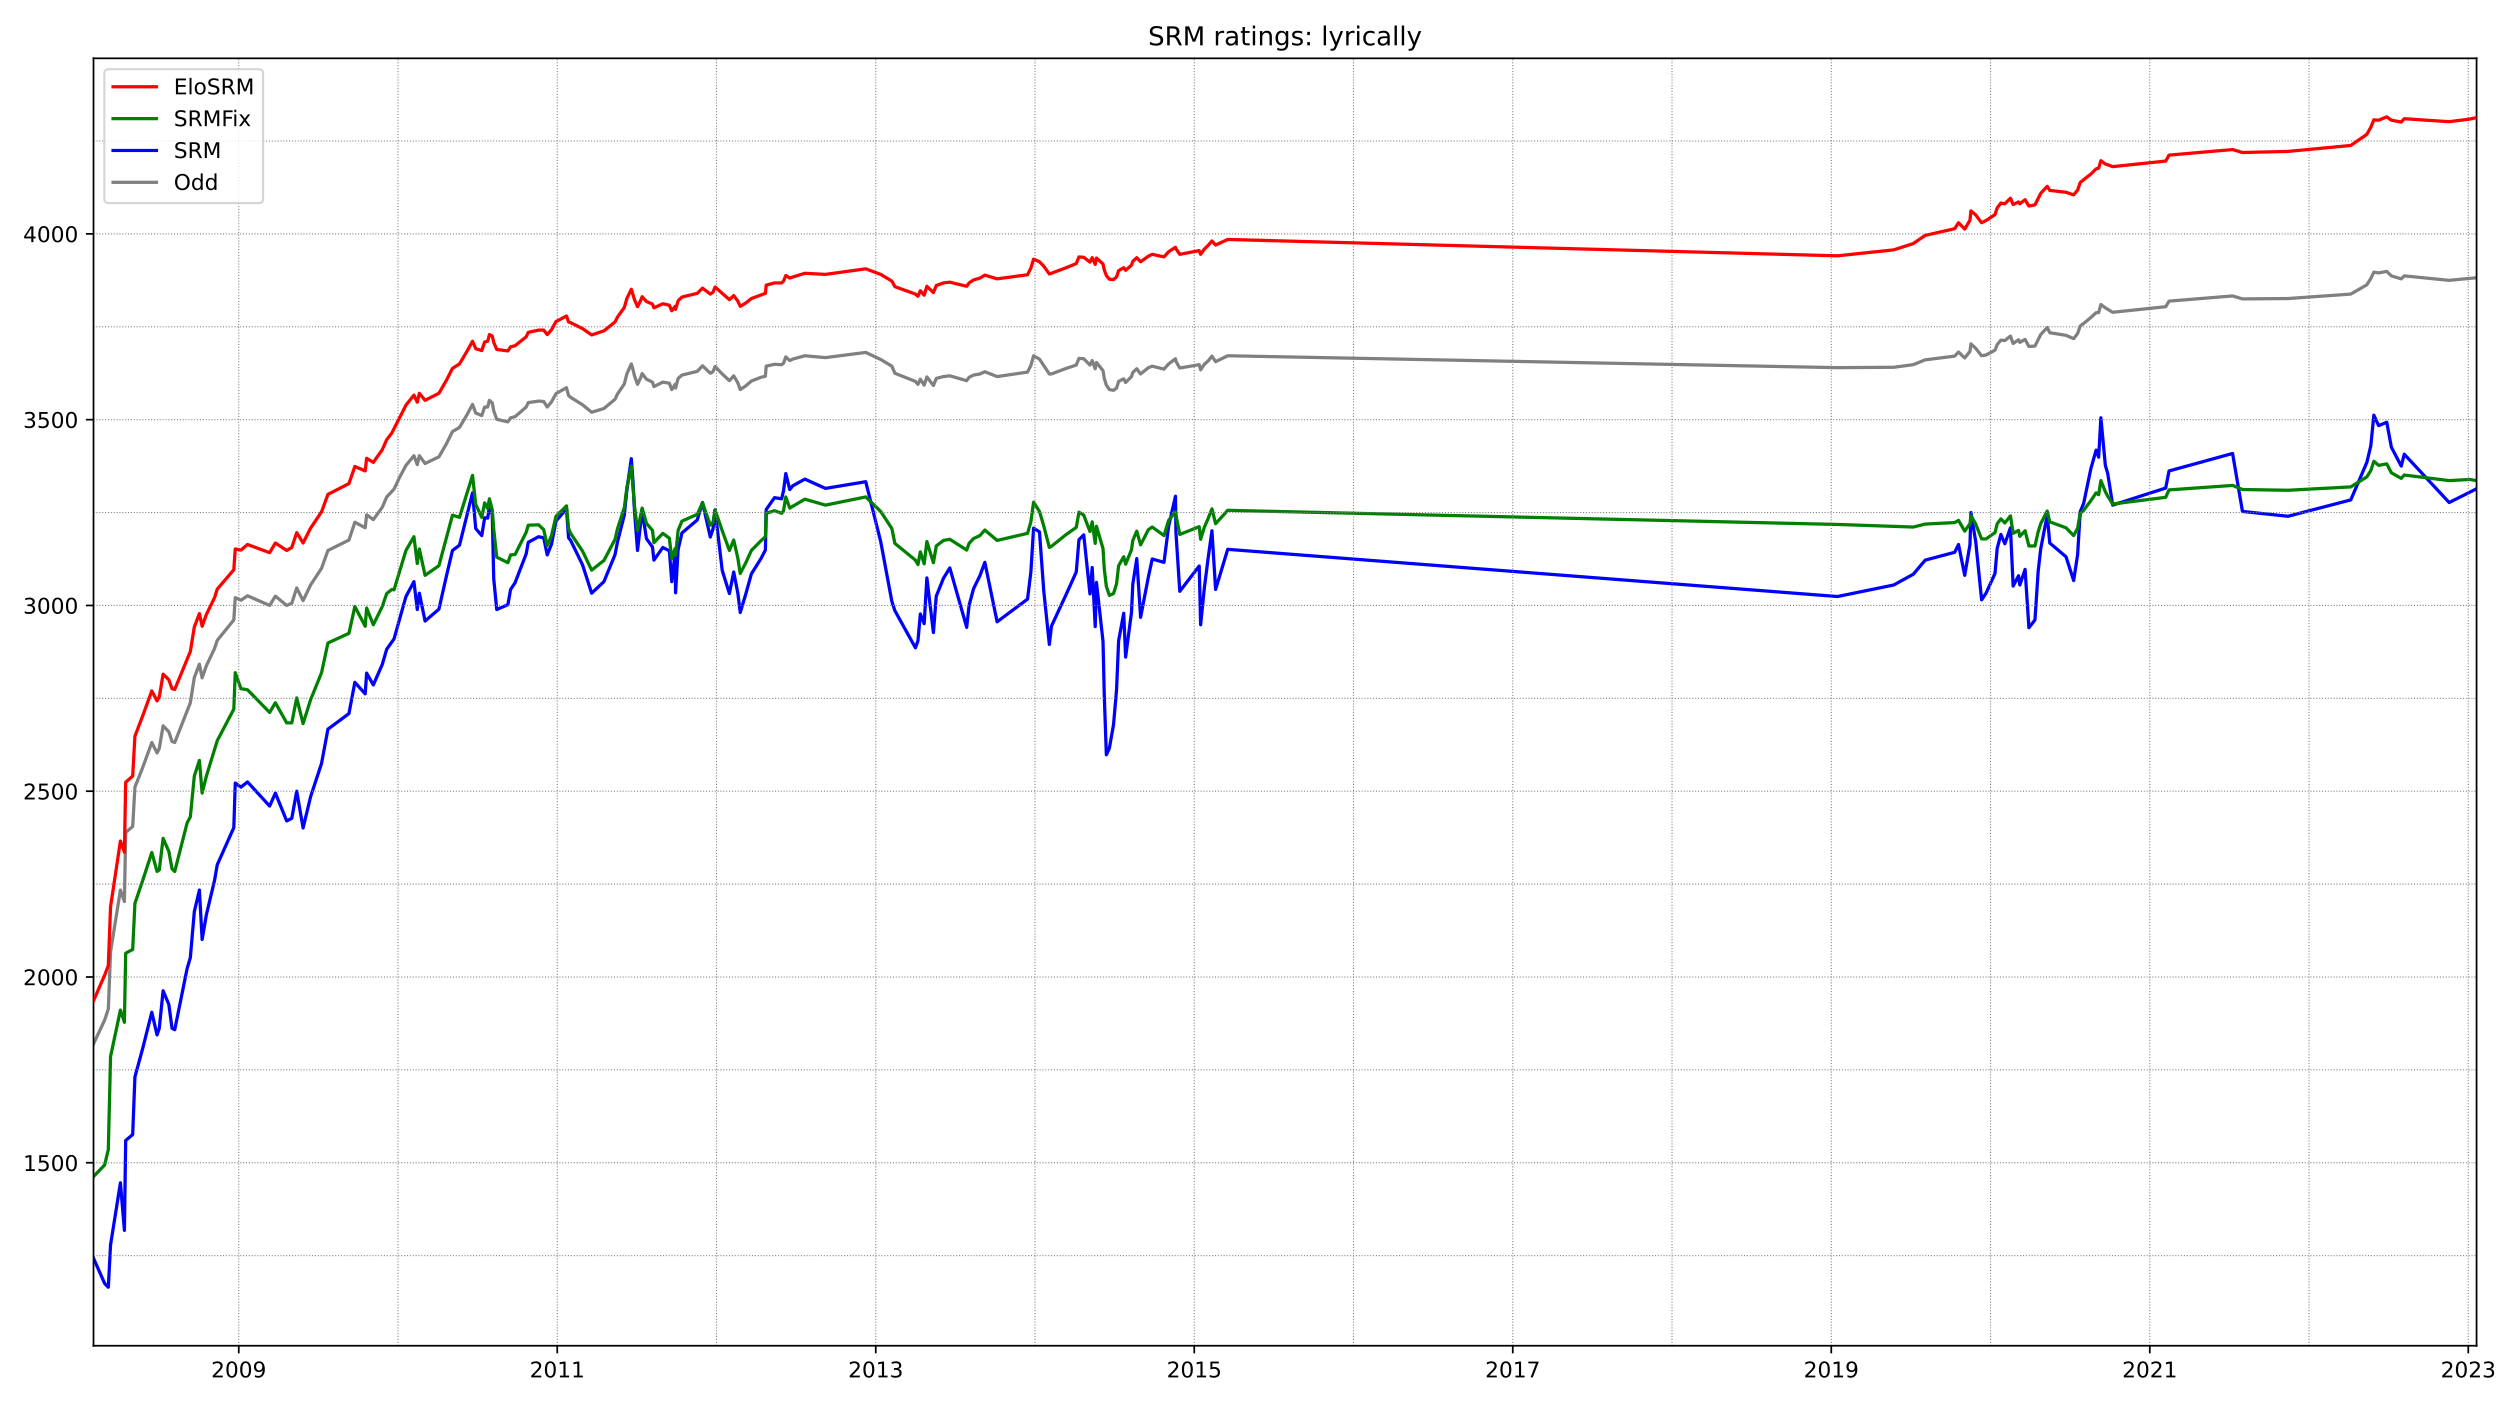 <?xml version="1.0" encoding="utf-8" standalone="no"?>
<!DOCTYPE svg PUBLIC "-//W3C//DTD SVG 1.1//EN"
  "http://www.w3.org/Graphics/SVG/1.1/DTD/svg11.dtd">
<!-- Created with matplotlib (https://matplotlib.org/) -->
<svg height="648pt" version="1.1" viewBox="0 0 1152 648" width="1152pt" xmlns="http://www.w3.org/2000/svg" xmlns:xlink="http://www.w3.org/1999/xlink">
 <defs>
  <style type="text/css">*{stroke-linecap:butt;stroke-linejoin:round;}</style>
 </defs>
 <g id="figure_1">
  <g id="patch_1">
   <path d="M 0 648 
L 1152 648 
L 1152 0 
L 0 0 
z
" style="fill:#ffffff;"/>
  </g>
  <g id="axes_1">
   <g id="patch_2">
    <path d="M 43.09 620.12 
L 1141.2 620.12 
L 1141.2 26.88 
L 43.09 26.88 
z
" style="fill:#ffffff;"/>
   </g>
   <g id="line2d_1">
    <path clip-path="url(#pd023abbcbc)" d="M 43.09 481.012 
L 48.227 470.055 
L 49.915 464.919 
L 50.942 438.553 
L 55.492 410.132 
L 57.326 415.439 
L 57.913 383.594 
L 61.142 380.855 
L 62.17 362.707 
L 65.765 353.633 
L 69.948 342.162 
L 72.37 346.956 
L 73.397 344.901 
L 75.159 334.457 
L 77.8 337.197 
L 79.268 341.648 
L 80.516 342.162 
L 87.707 323.842 
L 89.542 312.2 
L 91.89 306.037 
L 93.138 312.371 
L 95.119 306.721 
L 98.861 298.846 
L 100.109 295.079 
L 107.741 285.663 
L 108.401 275.39 
L 111.043 276.589 
L 114.052 274.534 
L 124.252 278.986 
L 126.894 274.705 
L 132.104 278.986 
L 134.452 277.958 
L 136.727 270.939 
L 139.663 276.76 
L 143.112 269.569 
L 148.175 261.865 
L 151.11 253.647 
L 160.797 248.853 
L 163.512 240.635 
L 168.282 243.203 
L 168.943 237.211 
L 172.025 239.436 
L 176.134 233.786 
L 178.189 228.993 
L 181.565 225.397 
L 184.06 220.09 
L 187.068 214.44 
L 190.738 209.988 
L 192.279 214.097 
L 193.233 209.988 
L 195.874 213.584 
L 202.259 210.502 
L 205.708 204.51 
L 208.496 198.86 
L 211.725 196.976 
L 214.881 191.669 
L 217.743 186.361 
L 219.21 190.299 
L 221.999 191.498 
L 223.32 187.56 
L 224.714 187.56 
L 225.521 184.478 
L 226.842 185.677 
L 227.503 189.272 
L 228.897 193.21 
L 234.034 194.408 
L 235.281 192.525 
L 237.336 192.011 
L 242.473 187.56 
L 243.427 185.505 
L 248.197 184.821 
L 250.545 184.992 
L 252.159 187.56 
L 254.141 185.163 
L 256.196 181.396 
L 261.039 178.657 
L 261.993 182.252 
L 262.947 183.108 
L 268.451 186.533 
L 272.633 189.957 
L 278.284 188.245 
L 283.421 183.964 
L 284.522 181.568 
L 287.677 176.945 
L 288.851 172.322 
L 290.906 167.7 
L 291.64 170.097 
L 292.374 173.178 
L 293.768 177.116 
L 295.162 174.206 
L 295.896 172.151 
L 297.877 174.719 
L 300.666 176.089 
L 301.326 178.143 
L 305.436 176.089 
L 308.445 176.602 
L 309.545 179.513 
L 311.086 177.116 
L 311.307 178.828 
L 312.481 174.377 
L 314.242 172.836 
L 321.287 171.124 
L 323.708 168.556 
L 327.304 171.98 
L 328.552 171.295 
L 329.506 168.898 
L 332.808 172.322 
L 336.11 175.404 
L 338.091 173.178 
L 339.999 176.431 
L 341.1 179.513 
L 343.669 177.801 
L 346.237 175.575 
L 350.64 173.863 
L 352.695 173.35 
L 353.062 168.727 
L 356.878 167.871 
L 360.18 168.042 
L 361.061 167.357 
L 362.088 164.447 
L 363.922 166.159 
L 365.317 165.474 
L 370.894 163.933 
L 380.36 164.789 
L 398.926 162.392 
L 405.824 165.645 
L 410.961 168.727 
L 412.356 171.98 
L 421.822 175.746 
L 422.996 177.116 
L 424.097 174.719 
L 425.858 177.459 
L 427.106 173.692 
L 430.114 177.63 
L 431.435 174.377 
L 434.737 173.521 
L 437.673 173.178 
L 445.451 175.404 
L 446.552 173.863 
L 448.607 172.836 
L 451.542 172.322 
L 453.817 171.295 
L 459.468 173.521 
L 473.484 171.466 
L 475.025 168.384 
L 476.273 163.933 
L 478.988 165.474 
L 483.537 172.322 
L 484.491 172.322 
L 491.316 169.754 
L 495.939 168.213 
L 497.187 165.131 
L 499.388 165.303 
L 502.25 168.213 
L 503.278 166.159 
L 504.672 169.925 
L 505.259 167.015 
L 508.268 170.781 
L 508.855 174.377 
L 509.809 177.459 
L 511.203 179.513 
L 513.111 179.855 
L 514.505 178.828 
L 515.459 175.746 
L 517.808 174.548 
L 518.688 176.26 
L 521.403 173.521 
L 521.99 171.637 
L 523.825 169.925 
L 525.586 172.322 
L 529.182 169.412 
L 530.943 168.727 
L 536.374 170.097 
L 538.502 167.7 
L 541.657 165.303 
L 541.877 166.501 
L 543.639 169.583 
L 552.591 168.042 
L 553.252 170.439 
L 554.94 167.871 
L 556.701 166.33 
L 558.462 164.104 
L 560.15 166.672 
L 565.727 163.933 
L 846.712 169.412 
L 872.617 169.24 
L 881.643 168.042 
L 887.146 165.816 
L 900.722 164.104 
L 902.484 162.221 
L 905.346 164.96 
L 907.767 161.878 
L 908.208 158.454 
L 910.409 160.509 
L 913.124 163.933 
L 915.179 163.591 
L 919.288 161.365 
L 920.316 158.797 
L 922.004 156.742 
L 923.838 156.913 
L 926.407 154.859 
L 927.654 158.283 
L 930.149 156.571 
L 930.736 157.769 
L 933.158 156.4 
L 934.919 159.653 
L 937.708 159.482 
L 940.349 154.174 
L 943.358 150.921 
L 944.532 153.318 
L 952.017 154.516 
L 955.54 156.057 
L 957.374 153.66 
L 958.549 150.236 
L 960.163 149.038 
L 963.465 146.298 
L 965.887 144.073 
L 967.061 144.073 
L 968.088 140.306 
L 970.143 141.847 
L 973.519 143.902 
L 997.955 141.333 
L 999.497 138.765 
L 1028.777 136.368 
L 1033.326 137.738 
L 1054.314 137.567 
L 1083.227 135.512 
L 1090.639 131.232 
L 1092.473 128.321 
L 1093.868 125.411 
L 1096.069 125.753 
L 1099.812 125.068 
L 1101.94 127.123 
L 1106.49 128.493 
L 1107.884 127.123 
L 1128.578 129.178 
L 1141.2 127.979 
L 1141.2 127.979 
" style="fill:none;stroke:#808080;stroke-linecap:square;stroke-width:1.5;"/>
   </g>
   <g id="line2d_2">
    <path clip-path="url(#pd023abbcbc)" d="M 43.09 579.8 
L 48.227 591.442 
L 49.915 593.155 
L 50.942 573.637 
L 55.492 545.045 
L 57.326 566.96 
L 57.913 525.527 
L 61.142 522.788 
L 62.17 496.25 
L 65.765 483.067 
L 69.948 466.46 
L 72.37 476.903 
L 73.397 473.822 
L 75.159 456.53 
L 77.8 462.864 
L 79.268 473.822 
L 80.516 474.507 
L 86.239 446.257 
L 87.707 441.292 
L 89.542 420.062 
L 91.89 410.132 
L 93.138 432.903 
L 95.119 421.432 
L 98.861 405.68 
L 100.109 398.49 
L 107.741 381.369 
L 108.401 360.824 
L 111.043 362.707 
L 114.052 360.31 
L 124.252 371.439 
L 126.894 365.446 
L 132.104 378.287 
L 134.452 377.088 
L 136.727 364.59 
L 139.663 381.54 
L 143.112 367.158 
L 148.175 351.75 
L 151.11 335.998 
L 160.797 328.807 
L 163.512 314.426 
L 168.282 319.733 
L 168.943 310.146 
L 172.025 315.624 
L 176.134 306.208 
L 178.189 299.188 
L 181.565 294.394 
L 187.068 274.877 
L 190.738 268.028 
L 192.279 280.869 
L 193.233 273.336 
L 195.874 286.176 
L 202.259 280.698 
L 205.708 265.46 
L 208.496 253.647 
L 211.725 251.25 
L 217.743 227.109 
L 219.21 243.545 
L 221.999 246.798 
L 223.32 238.58 
L 224.714 238.751 
L 225.521 233.444 
L 226.842 237.211 
L 227.503 266.659 
L 228.897 280.869 
L 234.034 278.643 
L 235.281 271.624 
L 237.336 268.542 
L 242.473 255.188 
L 243.427 249.88 
L 248.197 247.312 
L 250.545 247.826 
L 252.159 255.701 
L 254.141 250.736 
L 256.196 240.121 
L 261.039 234.471 
L 261.993 247.826 
L 262.947 249.024 
L 268.451 260.324 
L 272.633 273.336 
L 278.284 268.028 
L 283.421 255.53 
L 284.522 249.709 
L 287.677 237.382 
L 288.851 225.74 
L 290.906 211.358 
L 291.64 221.288 
L 292.374 235.498 
L 293.768 253.647 
L 295.896 235.156 
L 297.877 248.168 
L 300.666 252.106 
L 301.326 258.098 
L 305.436 252.277 
L 308.445 253.818 
L 309.545 268.028 
L 311.086 255.016 
L 311.307 273.164 
L 312.481 253.133 
L 314.242 245.6 
L 321.287 239.607 
L 323.708 231.561 
L 327.304 247.483 
L 328.552 243.716 
L 329.506 234.985 
L 332.808 262.892 
L 336.11 273.507 
L 338.091 263.577 
L 339.999 273.336 
L 341.1 282.239 
L 343.669 273.678 
L 346.237 264.433 
L 350.64 257.413 
L 352.695 253.475 
L 353.062 234.814 
L 356.878 229.335 
L 360.18 229.849 
L 361.061 226.082 
L 362.088 218.206 
L 363.922 225.568 
L 365.317 223.856 
L 370.894 220.774 
L 380.36 225.055 
L 398.926 221.973 
L 405.824 249.538 
L 410.961 277.102 
L 412.356 281.383 
L 421.822 298.503 
L 422.996 295.25 
L 424.097 282.923 
L 425.858 287.375 
L 427.106 266.316 
L 430.114 291.484 
L 431.435 274.705 
L 434.737 266.487 
L 437.673 261.693 
L 445.451 289.087 
L 446.552 278.986 
L 448.607 271.281 
L 451.542 265.289 
L 453.817 259.125 
L 459.468 286.519 
L 473.484 276.075 
L 475.025 263.577 
L 476.273 243.374 
L 478.988 245.086 
L 480.969 272.308 
L 483.537 296.963 
L 484.491 288.573 
L 491.316 273.849 
L 495.939 263.577 
L 497.187 248.682 
L 499.388 246.456 
L 502.25 273.678 
L 503.278 261.522 
L 504.672 288.745 
L 505.259 268.371 
L 508.268 295.593 
L 508.855 320.589 
L 509.809 347.812 
L 511.203 344.73 
L 513.111 333.944 
L 514.505 317.85 
L 515.459 295.25 
L 517.808 282.581 
L 518.688 302.784 
L 521.403 282.067 
L 521.99 269.227 
L 523.825 257.413 
L 525.586 284.464 
L 529.182 265.802 
L 530.943 257.584 
L 536.374 259.125 
L 538.502 242.518 
L 541.657 228.65 
L 541.877 245.429 
L 543.639 272.48 
L 552.591 260.837 
L 553.252 287.888 
L 554.94 271.11 
L 556.701 257.242 
L 558.462 244.573 
L 560.15 271.624 
L 565.727 253.133 
L 846.712 274.877 
L 872.617 269.569 
L 881.643 264.604 
L 887.146 258.098 
L 900.722 254.503 
L 902.484 250.907 
L 905.346 265.118 
L 907.767 250.907 
L 908.208 236.183 
L 910.409 249.538 
L 913.124 276.417 
L 915.179 273.336 
L 919.288 264.262 
L 920.316 252.619 
L 922.004 246.285 
L 923.838 250.565 
L 926.407 243.203 
L 927.654 270.083 
L 930.149 265.289 
L 930.736 269.569 
L 933.158 262.378 
L 934.919 289.258 
L 937.708 285.663 
L 939.175 263.406 
L 940.349 252.962 
L 943.358 237.382 
L 944.532 250.222 
L 952.017 256.557 
L 955.54 267.515 
L 957.374 255.53 
L 958.549 235.841 
L 960.163 231.903 
L 963.465 215.981 
L 965.887 207.42 
L 967.061 210.673 
L 968.088 192.525 
L 970.143 214.44 
L 971.244 218.206 
L 973.519 232.759 
L 997.955 224.883 
L 999.497 217.008 
L 1028.777 208.961 
L 1033.326 235.67 
L 1054.314 237.895 
L 1083.227 230.362 
L 1090.639 213.07 
L 1092.473 205.366 
L 1093.868 191.326 
L 1096.069 196.12 
L 1099.812 194.579 
L 1101.94 206.05 
L 1106.49 214.782 
L 1107.884 209.303 
L 1128.578 231.561 
L 1141.2 225.226 
L 1141.2 225.226 
" style="fill:none;stroke:#0000ff;stroke-linecap:square;stroke-width:1.5;"/>
   </g>
   <g id="matplotlib.axis_1">
    <g id="xtick_1">
     <g id="line2d_3">
      <defs>
       <path d="M 0 0 
L 0 3.5 
" id="mc49f645fe2" style="stroke:#000000;stroke-width:0.8;"/>
      </defs>
      <g>
       <use style="stroke:#000000;stroke-width:0.8;" x="110.016" xlink:href="#mc49f645fe2" y="620.12"/>
      </g>
     </g>
     <g id="text_1">
      <!-- 2009 -->
      <g transform="translate(97.291 634.718)scale(0.1 -0.1)">
       <defs>
        <path d="M 19.188 8.297 
L 53.609 8.297 
L 53.609 0 
L 7.328 0 
L 7.328 8.297 
Q 12.938 14.109 22.625 23.891 
Q 32.328 33.688 34.812 36.531 
Q 39.547 41.844 41.422 45.531 
Q 43.312 49.219 43.312 52.781 
Q 43.312 58.594 39.234 62.25 
Q 35.156 65.922 28.609 65.922 
Q 23.969 65.922 18.812 64.312 
Q 13.672 62.703 7.812 59.422 
L 7.812 69.391 
Q 13.766 71.781 18.938 73 
Q 24.125 74.219 28.422 74.219 
Q 39.75 74.219 46.484 68.547 
Q 53.219 62.891 53.219 53.422 
Q 53.219 48.922 51.531 44.891 
Q 49.859 40.875 45.406 35.406 
Q 44.188 33.984 37.641 27.219 
Q 31.109 20.453 19.188 8.297 
z
" id="DejaVuSans-50"/>
        <path d="M 31.781 66.406 
Q 24.172 66.406 20.328 58.906 
Q 16.5 51.422 16.5 36.375 
Q 16.5 21.391 20.328 13.891 
Q 24.172 6.391 31.781 6.391 
Q 39.453 6.391 43.281 13.891 
Q 47.125 21.391 47.125 36.375 
Q 47.125 51.422 43.281 58.906 
Q 39.453 66.406 31.781 66.406 
z
M 31.781 74.219 
Q 44.047 74.219 50.516 64.516 
Q 56.984 54.828 56.984 36.375 
Q 56.984 17.969 50.516 8.266 
Q 44.047 -1.422 31.781 -1.422 
Q 19.531 -1.422 13.062 8.266 
Q 6.594 17.969 6.594 36.375 
Q 6.594 54.828 13.062 64.516 
Q 19.531 74.219 31.781 74.219 
z
" id="DejaVuSans-48"/>
        <path d="M 10.984 1.516 
L 10.984 10.5 
Q 14.703 8.734 18.5 7.812 
Q 22.312 6.891 25.984 6.891 
Q 35.75 6.891 40.891 13.453 
Q 46.047 20.016 46.781 33.406 
Q 43.953 29.203 39.594 26.953 
Q 35.25 24.703 29.984 24.703 
Q 19.047 24.703 12.672 31.312 
Q 6.297 37.938 6.297 49.422 
Q 6.297 60.641 12.938 67.422 
Q 19.578 74.219 30.609 74.219 
Q 43.266 74.219 49.922 64.516 
Q 56.594 54.828 56.594 36.375 
Q 56.594 19.141 48.406 8.859 
Q 40.234 -1.422 26.422 -1.422 
Q 22.703 -1.422 18.891 -0.688 
Q 15.094 0.047 10.984 1.516 
z
M 30.609 32.422 
Q 37.25 32.422 41.125 36.953 
Q 45.016 41.5 45.016 49.422 
Q 45.016 57.281 41.125 61.844 
Q 37.25 66.406 30.609 66.406 
Q 23.969 66.406 20.094 61.844 
Q 16.219 57.281 16.219 49.422 
Q 16.219 41.5 20.094 36.953 
Q 23.969 32.422 30.609 32.422 
z
" id="DejaVuSans-57"/>
       </defs>
       <use xlink:href="#DejaVuSans-50"/>
       <use x="63.623" xlink:href="#DejaVuSans-48"/>
       <use x="127.246" xlink:href="#DejaVuSans-48"/>
       <use x="190.869" xlink:href="#DejaVuSans-57"/>
      </g>
     </g>
    </g>
    <g id="xtick_2">
     <g id="line2d_4">
      <g>
       <use style="stroke:#000000;stroke-width:0.8;" x="256.783" xlink:href="#mc49f645fe2" y="620.12"/>
      </g>
     </g>
     <g id="text_2">
      <!-- 2011 -->
      <g transform="translate(244.058 634.718)scale(0.1 -0.1)">
       <defs>
        <path d="M 12.406 8.297 
L 28.516 8.297 
L 28.516 63.922 
L 10.984 60.406 
L 10.984 69.391 
L 28.422 72.906 
L 38.281 72.906 
L 38.281 8.297 
L 54.391 8.297 
L 54.391 0 
L 12.406 0 
z
" id="DejaVuSans-49"/>
       </defs>
       <use xlink:href="#DejaVuSans-50"/>
       <use x="63.623" xlink:href="#DejaVuSans-48"/>
       <use x="127.246" xlink:href="#DejaVuSans-49"/>
       <use x="190.869" xlink:href="#DejaVuSans-49"/>
      </g>
     </g>
    </g>
    <g id="xtick_3">
     <g id="line2d_5">
      <g>
       <use style="stroke:#000000;stroke-width:0.8;" x="403.55" xlink:href="#mc49f645fe2" y="620.12"/>
      </g>
     </g>
     <g id="text_3">
      <!-- 2013 -->
      <g transform="translate(390.825 634.718)scale(0.1 -0.1)">
       <defs>
        <path d="M 40.578 39.312 
Q 47.656 37.797 51.625 33 
Q 55.609 28.219 55.609 21.188 
Q 55.609 10.406 48.188 4.484 
Q 40.766 -1.422 27.094 -1.422 
Q 22.516 -1.422 17.656 -0.516 
Q 12.797 0.391 7.625 2.203 
L 7.625 11.719 
Q 11.719 9.328 16.594 8.109 
Q 21.484 6.891 26.812 6.891 
Q 36.078 6.891 40.938 10.547 
Q 45.797 14.203 45.797 21.188 
Q 45.797 27.641 41.281 31.266 
Q 36.766 34.906 28.719 34.906 
L 20.219 34.906 
L 20.219 43.016 
L 29.109 43.016 
Q 36.375 43.016 40.234 45.922 
Q 44.094 48.828 44.094 54.297 
Q 44.094 59.906 40.109 62.906 
Q 36.141 65.922 28.719 65.922 
Q 24.656 65.922 20.016 65.031 
Q 15.375 64.156 9.812 62.312 
L 9.812 71.094 
Q 15.438 72.656 20.344 73.438 
Q 25.25 74.219 29.594 74.219 
Q 40.828 74.219 47.359 69.109 
Q 53.906 64.016 53.906 55.328 
Q 53.906 49.266 50.438 45.094 
Q 46.969 40.922 40.578 39.312 
z
" id="DejaVuSans-51"/>
       </defs>
       <use xlink:href="#DejaVuSans-50"/>
       <use x="63.623" xlink:href="#DejaVuSans-48"/>
       <use x="127.246" xlink:href="#DejaVuSans-49"/>
       <use x="190.869" xlink:href="#DejaVuSans-51"/>
      </g>
     </g>
    </g>
    <g id="xtick_4">
     <g id="line2d_6">
      <g>
       <use style="stroke:#000000;stroke-width:0.8;" x="550.316" xlink:href="#mc49f645fe2" y="620.12"/>
      </g>
     </g>
     <g id="text_4">
      <!-- 2015 -->
      <g transform="translate(537.591 634.718)scale(0.1 -0.1)">
       <defs>
        <path d="M 10.797 72.906 
L 49.516 72.906 
L 49.516 64.594 
L 19.828 64.594 
L 19.828 46.734 
Q 21.969 47.469 24.109 47.828 
Q 26.266 48.188 28.422 48.188 
Q 40.625 48.188 47.75 41.5 
Q 54.891 34.812 54.891 23.391 
Q 54.891 11.625 47.562 5.094 
Q 40.234 -1.422 26.906 -1.422 
Q 22.312 -1.422 17.547 -0.641 
Q 12.797 0.141 7.719 1.703 
L 7.719 11.625 
Q 12.109 9.234 16.797 8.062 
Q 21.484 6.891 26.703 6.891 
Q 35.156 6.891 40.078 11.328 
Q 45.016 15.766 45.016 23.391 
Q 45.016 31 40.078 35.438 
Q 35.156 39.891 26.703 39.891 
Q 22.75 39.891 18.812 39.016 
Q 14.891 38.141 10.797 36.281 
z
" id="DejaVuSans-53"/>
       </defs>
       <use xlink:href="#DejaVuSans-50"/>
       <use x="63.623" xlink:href="#DejaVuSans-48"/>
       <use x="127.246" xlink:href="#DejaVuSans-49"/>
       <use x="190.869" xlink:href="#DejaVuSans-53"/>
      </g>
     </g>
    </g>
    <g id="xtick_5">
     <g id="line2d_7">
      <g>
       <use style="stroke:#000000;stroke-width:0.8;" x="697.083" xlink:href="#mc49f645fe2" y="620.12"/>
      </g>
     </g>
     <g id="text_5">
      <!-- 2017 -->
      <g transform="translate(684.358 634.718)scale(0.1 -0.1)">
       <defs>
        <path d="M 8.203 72.906 
L 55.078 72.906 
L 55.078 68.703 
L 28.609 0 
L 18.312 0 
L 43.219 64.594 
L 8.203 64.594 
z
" id="DejaVuSans-55"/>
       </defs>
       <use xlink:href="#DejaVuSans-50"/>
       <use x="63.623" xlink:href="#DejaVuSans-48"/>
       <use x="127.246" xlink:href="#DejaVuSans-49"/>
       <use x="190.869" xlink:href="#DejaVuSans-55"/>
      </g>
     </g>
    </g>
    <g id="xtick_6">
     <g id="line2d_8">
      <g>
       <use style="stroke:#000000;stroke-width:0.8;" x="843.85" xlink:href="#mc49f645fe2" y="620.12"/>
      </g>
     </g>
     <g id="text_6">
      <!-- 2019 -->
      <g transform="translate(831.125 634.718)scale(0.1 -0.1)">
       <use xlink:href="#DejaVuSans-50"/>
       <use x="63.623" xlink:href="#DejaVuSans-48"/>
       <use x="127.246" xlink:href="#DejaVuSans-49"/>
       <use x="190.869" xlink:href="#DejaVuSans-57"/>
      </g>
     </g>
    </g>
    <g id="xtick_7">
     <g id="line2d_9">
      <g>
       <use style="stroke:#000000;stroke-width:0.8;" x="990.617" xlink:href="#mc49f645fe2" y="620.12"/>
      </g>
     </g>
     <g id="text_7">
      <!-- 2021 -->
      <g transform="translate(977.892 634.718)scale(0.1 -0.1)">
       <use xlink:href="#DejaVuSans-50"/>
       <use x="63.623" xlink:href="#DejaVuSans-48"/>
       <use x="127.246" xlink:href="#DejaVuSans-50"/>
       <use x="190.869" xlink:href="#DejaVuSans-49"/>
      </g>
     </g>
    </g>
    <g id="xtick_8">
     <g id="line2d_10">
      <g>
       <use style="stroke:#000000;stroke-width:0.8;" x="1137.384" xlink:href="#mc49f645fe2" y="620.12"/>
      </g>
     </g>
     <g id="text_8">
      <!-- 2023 -->
      <g transform="translate(1124.659 634.718)scale(0.1 -0.1)">
       <use xlink:href="#DejaVuSans-50"/>
       <use x="63.623" xlink:href="#DejaVuSans-48"/>
       <use x="127.246" xlink:href="#DejaVuSans-50"/>
       <use x="190.869" xlink:href="#DejaVuSans-51"/>
      </g>
     </g>
    </g>
   </g>
   <g id="matplotlib.axis_2">
    <g id="ytick_1">
     <g id="line2d_11">
      <defs>
       <path d="M 0 0 
L -3.5 0 
" id="mb6dff3aa5a" style="stroke:#000000;stroke-width:0.8;"/>
      </defs>
      <g>
       <use style="stroke:#000000;stroke-width:0.8;" x="43.09" xlink:href="#mb6dff3aa5a" y="535.799"/>
      </g>
     </g>
     <g id="text_9">
      <!-- 1500 -->
      <g transform="translate(10.64 539.599)scale(0.1 -0.1)">
       <use xlink:href="#DejaVuSans-49"/>
       <use x="63.623" xlink:href="#DejaVuSans-53"/>
       <use x="127.246" xlink:href="#DejaVuSans-48"/>
       <use x="190.869" xlink:href="#DejaVuSans-48"/>
      </g>
     </g>
    </g>
    <g id="ytick_2">
     <g id="line2d_12">
      <g>
       <use style="stroke:#000000;stroke-width:0.8;" x="43.09" xlink:href="#mb6dff3aa5a" y="450.195"/>
      </g>
     </g>
     <g id="text_10">
      <!-- 2000 -->
      <g transform="translate(10.64 453.994)scale(0.1 -0.1)">
       <use xlink:href="#DejaVuSans-50"/>
       <use x="63.623" xlink:href="#DejaVuSans-48"/>
       <use x="127.246" xlink:href="#DejaVuSans-48"/>
       <use x="190.869" xlink:href="#DejaVuSans-48"/>
      </g>
     </g>
    </g>
    <g id="ytick_3">
     <g id="line2d_13">
      <g>
       <use style="stroke:#000000;stroke-width:0.8;" x="43.09" xlink:href="#mb6dff3aa5a" y="364.59"/>
      </g>
     </g>
     <g id="text_11">
      <!-- 2500 -->
      <g transform="translate(10.64 368.389)scale(0.1 -0.1)">
       <use xlink:href="#DejaVuSans-50"/>
       <use x="63.623" xlink:href="#DejaVuSans-53"/>
       <use x="127.246" xlink:href="#DejaVuSans-48"/>
       <use x="190.869" xlink:href="#DejaVuSans-48"/>
      </g>
     </g>
    </g>
    <g id="ytick_4">
     <g id="line2d_14">
      <g>
       <use style="stroke:#000000;stroke-width:0.8;" x="43.09" xlink:href="#mb6dff3aa5a" y="278.986"/>
      </g>
     </g>
     <g id="text_12">
      <!-- 3000 -->
      <g transform="translate(10.64 282.785)scale(0.1 -0.1)">
       <use xlink:href="#DejaVuSans-51"/>
       <use x="63.623" xlink:href="#DejaVuSans-48"/>
       <use x="127.246" xlink:href="#DejaVuSans-48"/>
       <use x="190.869" xlink:href="#DejaVuSans-48"/>
      </g>
     </g>
    </g>
    <g id="ytick_5">
     <g id="line2d_15">
      <g>
       <use style="stroke:#000000;stroke-width:0.8;" x="43.09" xlink:href="#mb6dff3aa5a" y="193.381"/>
      </g>
     </g>
     <g id="text_13">
      <!-- 3500 -->
      <g transform="translate(10.64 197.18)scale(0.1 -0.1)">
       <use xlink:href="#DejaVuSans-51"/>
       <use x="63.623" xlink:href="#DejaVuSans-53"/>
       <use x="127.246" xlink:href="#DejaVuSans-48"/>
       <use x="190.869" xlink:href="#DejaVuSans-48"/>
      </g>
     </g>
    </g>
    <g id="ytick_6">
     <g id="line2d_16">
      <g>
       <use style="stroke:#000000;stroke-width:0.8;" x="43.09" xlink:href="#mb6dff3aa5a" y="107.776"/>
      </g>
     </g>
     <g id="text_14">
      <!-- 4000 -->
      <g transform="translate(10.64 111.576)scale(0.1 -0.1)">
       <defs>
        <path d="M 37.797 64.312 
L 12.891 25.391 
L 37.797 25.391 
z
M 35.203 72.906 
L 47.609 72.906 
L 47.609 25.391 
L 58.016 25.391 
L 58.016 17.188 
L 47.609 17.188 
L 47.609 0 
L 37.797 0 
L 37.797 17.188 
L 4.891 17.188 
L 4.891 26.703 
z
" id="DejaVuSans-52"/>
       </defs>
       <use xlink:href="#DejaVuSans-52"/>
       <use x="63.623" xlink:href="#DejaVuSans-48"/>
       <use x="127.246" xlink:href="#DejaVuSans-48"/>
       <use x="190.869" xlink:href="#DejaVuSans-48"/>
      </g>
     </g>
    </g>
   </g>
   <g id="line2d_17">
    <path clip-path="url(#pd023abbcbc)" d="M 43.09 542.134 
L 48.227 536.827 
L 49.915 529.636 
L 50.942 486.834 
L 55.492 465.432 
L 57.326 471.082 
L 57.913 439.237 
L 61.142 437.525 
L 62.17 416.295 
L 65.765 405.68 
L 69.948 392.84 
L 72.37 401.571 
L 73.397 400.887 
L 75.159 386.334 
L 77.8 392.326 
L 79.268 400.373 
L 80.516 401.571 
L 86.239 379.143 
L 87.707 376.404 
L 89.542 357.571 
L 91.89 350.38 
L 93.138 365.446 
L 95.119 357.571 
L 100.109 341.306 
L 107.741 326.753 
L 108.401 309.974 
L 111.043 317.336 
L 114.052 317.85 
L 124.252 328.294 
L 126.894 323.842 
L 132.104 333.088 
L 134.452 333.088 
L 136.727 321.617 
L 139.663 333.43 
L 143.112 322.473 
L 148.175 309.974 
L 151.11 296.278 
L 160.797 291.826 
L 163.512 279.499 
L 168.282 288.573 
L 168.943 280.184 
L 172.025 287.888 
L 176.134 279.499 
L 178.189 273.507 
L 180.537 271.624 
L 181.565 271.795 
L 187.068 253.647 
L 190.738 247.312 
L 192.279 259.639 
L 193.233 252.962 
L 195.874 265.118 
L 202.259 260.666 
L 208.496 237.382 
L 211.725 238.409 
L 217.743 219.062 
L 219.21 232.417 
L 221.999 238.409 
L 223.32 231.732 
L 224.714 234.3 
L 225.521 229.849 
L 226.842 234.985 
L 227.503 243.888 
L 228.897 256.728 
L 234.034 259.297 
L 235.281 255.701 
L 237.336 255.53 
L 242.473 245.257 
L 243.427 242.004 
L 248.197 241.833 
L 250.545 244.059 
L 252.159 251.421 
L 254.141 246.798 
L 256.196 237.895 
L 261.039 233.102 
L 261.993 243.545 
L 262.947 245.771 
L 268.451 253.989 
L 272.633 262.721 
L 278.284 258.269 
L 283.421 248.51 
L 284.522 243.716 
L 287.677 233.958 
L 288.851 224.883 
L 290.906 214.782 
L 292.374 233.102 
L 293.768 244.401 
L 295.896 234.129 
L 297.877 241.148 
L 300.666 244.401 
L 301.326 250.051 
L 305.436 245.771 
L 308.445 247.997 
L 309.545 257.413 
L 311.086 252.791 
L 311.307 255.872 
L 312.481 244.401 
L 314.242 240.121 
L 321.287 237.039 
L 323.708 231.732 
L 327.304 242.004 
L 328.552 240.635 
L 329.506 234.985 
L 332.808 244.573 
L 336.11 253.647 
L 338.091 248.853 
L 339.999 257.242 
L 341.1 264.262 
L 343.669 259.297 
L 346.237 253.647 
L 350.64 249.195 
L 352.695 247.312 
L 353.062 236.526 
L 356.878 235.327 
L 360.18 236.526 
L 361.061 235.327 
L 362.088 228.993 
L 363.922 234.129 
L 365.317 233.273 
L 370.894 230.02 
L 380.36 232.759 
L 398.926 228.993 
L 405.824 235.67 
L 410.961 243.545 
L 412.356 250.394 
L 421.822 258.098 
L 422.996 260.153 
L 424.097 254.331 
L 425.858 259.81 
L 427.106 249.538 
L 430.114 259.297 
L 431.435 251.592 
L 434.737 249.024 
L 437.673 248.51 
L 445.451 253.475 
L 446.552 250.394 
L 448.607 248.168 
L 451.542 246.798 
L 453.817 244.23 
L 459.468 249.024 
L 473.484 245.771 
L 475.025 240.464 
L 476.273 231.389 
L 478.988 235.67 
L 480.969 242.347 
L 483.537 252.277 
L 484.491 251.763 
L 491.316 246.285 
L 495.939 243.032 
L 497.187 236.012 
L 499.388 237.382 
L 502.25 244.915 
L 503.278 240.464 
L 504.672 250.394 
L 505.259 242.518 
L 508.268 252.791 
L 508.855 262.207 
L 509.809 270.254 
L 511.203 274.363 
L 513.111 273.507 
L 514.505 269.055 
L 515.459 260.666 
L 517.808 256.557 
L 518.688 259.981 
L 521.403 253.304 
L 521.99 249.024 
L 523.825 244.744 
L 525.586 251.078 
L 529.182 244.059 
L 530.943 242.86 
L 536.374 246.798 
L 538.502 239.779 
L 541.657 235.841 
L 541.877 237.382 
L 543.639 246.285 
L 552.591 242.689 
L 553.252 248.51 
L 554.94 243.032 
L 556.701 238.923 
L 558.462 234.471 
L 560.15 241.32 
L 565.727 235.156 
L 846.712 241.662 
L 881.643 242.86 
L 887.146 241.491 
L 900.722 240.806 
L 902.484 239.779 
L 905.346 244.744 
L 907.767 241.32 
L 908.208 237.553 
L 910.409 241.491 
L 913.124 248.339 
L 915.179 248.339 
L 919.288 245.429 
L 920.316 241.32 
L 922.004 239.094 
L 923.838 240.977 
L 926.407 237.724 
L 927.654 245.771 
L 930.149 244.401 
L 930.736 247.141 
L 933.158 244.573 
L 934.919 251.592 
L 937.708 251.592 
L 939.175 245.086 
L 940.349 241.32 
L 943.358 235.498 
L 944.532 240.464 
L 952.017 243.203 
L 955.54 246.798 
L 957.374 243.374 
L 958.549 236.526 
L 960.163 235.156 
L 963.465 230.705 
L 965.887 227.109 
L 967.061 227.965 
L 968.088 221.459 
L 970.143 226.596 
L 971.244 228.65 
L 973.519 232.245 
L 997.955 229.164 
L 999.497 225.74 
L 1028.777 223.685 
L 1033.326 225.568 
L 1054.314 225.911 
L 1083.227 224.37 
L 1090.639 219.747 
L 1092.473 216.837 
L 1093.868 212.556 
L 1096.069 214.44 
L 1099.812 213.755 
L 1101.94 217.864 
L 1106.49 220.432 
L 1107.884 218.891 
L 1128.578 221.459 
L 1138.118 220.946 
L 1141.2 221.459 
L 1141.2 221.459 
" style="fill:none;stroke:#008000;stroke-linecap:square;stroke-width:1.5;"/>
   </g>
   <g id="line2d_18">
    <path clip-path="url(#pd023abbcbc)" d="M 43.09 578.602 
L 1141.2 578.602 
" style="fill:none;stroke:#808080;stroke-dasharray:0.5,0.825;stroke-dashoffset:0;stroke-width:0.5;"/>
   </g>
   <g id="line2d_19">
    <path clip-path="url(#pd023abbcbc)" d="M 43.09 535.799 
L 1141.2 535.799 
" style="fill:none;stroke:#808080;stroke-dasharray:0.5,0.825;stroke-dashoffset:0;stroke-width:0.5;"/>
   </g>
   <g id="line2d_20">
    <path clip-path="url(#pd023abbcbc)" d="M 43.09 492.997 
L 1141.2 492.997 
" style="fill:none;stroke:#808080;stroke-dasharray:0.5,0.825;stroke-dashoffset:0;stroke-width:0.5;"/>
   </g>
   <g id="line2d_21">
    <path clip-path="url(#pd023abbcbc)" d="M 43.09 450.195 
L 1141.2 450.195 
" style="fill:none;stroke:#808080;stroke-dasharray:0.5,0.825;stroke-dashoffset:0;stroke-width:0.5;"/>
   </g>
   <g id="line2d_22">
    <path clip-path="url(#pd023abbcbc)" d="M 43.09 407.393 
L 1141.2 407.393 
" style="fill:none;stroke:#808080;stroke-dasharray:0.5,0.825;stroke-dashoffset:0;stroke-width:0.5;"/>
   </g>
   <g id="line2d_23">
    <path clip-path="url(#pd023abbcbc)" d="M 43.09 364.59 
L 1141.2 364.59 
" style="fill:none;stroke:#808080;stroke-dasharray:0.5,0.825;stroke-dashoffset:0;stroke-width:0.5;"/>
   </g>
   <g id="line2d_24">
    <path clip-path="url(#pd023abbcbc)" d="M 43.09 321.788 
L 1141.2 321.788 
" style="fill:none;stroke:#808080;stroke-dasharray:0.5,0.825;stroke-dashoffset:0;stroke-width:0.5;"/>
   </g>
   <g id="line2d_25">
    <path clip-path="url(#pd023abbcbc)" d="M 43.09 278.986 
L 1141.2 278.986 
" style="fill:none;stroke:#808080;stroke-dasharray:0.5,0.825;stroke-dashoffset:0;stroke-width:0.5;"/>
   </g>
   <g id="line2d_26">
    <path clip-path="url(#pd023abbcbc)" d="M 43.09 236.183 
L 1141.2 236.183 
" style="fill:none;stroke:#808080;stroke-dasharray:0.5,0.825;stroke-dashoffset:0;stroke-width:0.5;"/>
   </g>
   <g id="line2d_27">
    <path clip-path="url(#pd023abbcbc)" d="M 43.09 193.381 
L 1141.2 193.381 
" style="fill:none;stroke:#808080;stroke-dasharray:0.5,0.825;stroke-dashoffset:0;stroke-width:0.5;"/>
   </g>
   <g id="line2d_28">
    <path clip-path="url(#pd023abbcbc)" d="M 43.09 150.579 
L 1141.2 150.579 
" style="fill:none;stroke:#808080;stroke-dasharray:0.5,0.825;stroke-dashoffset:0;stroke-width:0.5;"/>
   </g>
   <g id="line2d_29">
    <path clip-path="url(#pd023abbcbc)" d="M 43.09 107.776 
L 1141.2 107.776 
" style="fill:none;stroke:#808080;stroke-dasharray:0.5,0.825;stroke-dashoffset:0;stroke-width:0.5;"/>
   </g>
   <g id="line2d_30">
    <path clip-path="url(#pd023abbcbc)" d="M 43.09 64.974 
L 1141.2 64.974 
" style="fill:none;stroke:#808080;stroke-dasharray:0.5,0.825;stroke-dashoffset:0;stroke-width:0.5;"/>
   </g>
   <g id="line2d_31">
    <path clip-path="url(#pd023abbcbc)" d="M 110.016 620.12 
L 110.016 26.88 
" style="fill:none;stroke:#808080;stroke-dasharray:0.5,0.825;stroke-dashoffset:0;stroke-width:0.5;"/>
   </g>
   <g id="line2d_32">
    <path clip-path="url(#pd023abbcbc)" d="M 183.399 620.12 
L 183.399 26.88 
" style="fill:none;stroke:#808080;stroke-dasharray:0.5,0.825;stroke-dashoffset:0;stroke-width:0.5;"/>
   </g>
   <g id="line2d_33">
    <path clip-path="url(#pd023abbcbc)" d="M 256.783 620.12 
L 256.783 26.88 
" style="fill:none;stroke:#808080;stroke-dasharray:0.5,0.825;stroke-dashoffset:0;stroke-width:0.5;"/>
   </g>
   <g id="line2d_34">
    <path clip-path="url(#pd023abbcbc)" d="M 330.166 620.12 
L 330.166 26.88 
" style="fill:none;stroke:#808080;stroke-dasharray:0.5,0.825;stroke-dashoffset:0;stroke-width:0.5;"/>
   </g>
   <g id="line2d_35">
    <path clip-path="url(#pd023abbcbc)" d="M 403.55 620.12 
L 403.55 26.88 
" style="fill:none;stroke:#808080;stroke-dasharray:0.5,0.825;stroke-dashoffset:0;stroke-width:0.5;"/>
   </g>
   <g id="line2d_36">
    <path clip-path="url(#pd023abbcbc)" d="M 476.933 620.12 
L 476.933 26.88 
" style="fill:none;stroke:#808080;stroke-dasharray:0.5,0.825;stroke-dashoffset:0;stroke-width:0.5;"/>
   </g>
   <g id="line2d_37">
    <path clip-path="url(#pd023abbcbc)" d="M 550.316 620.12 
L 550.316 26.88 
" style="fill:none;stroke:#808080;stroke-dasharray:0.5,0.825;stroke-dashoffset:0;stroke-width:0.5;"/>
   </g>
   <g id="line2d_38">
    <path clip-path="url(#pd023abbcbc)" d="M 623.7 620.12 
L 623.7 26.88 
" style="fill:none;stroke:#808080;stroke-dasharray:0.5,0.825;stroke-dashoffset:0;stroke-width:0.5;"/>
   </g>
   <g id="line2d_39">
    <path clip-path="url(#pd023abbcbc)" d="M 697.083 620.12 
L 697.083 26.88 
" style="fill:none;stroke:#808080;stroke-dasharray:0.5,0.825;stroke-dashoffset:0;stroke-width:0.5;"/>
   </g>
   <g id="line2d_40">
    <path clip-path="url(#pd023abbcbc)" d="M 770.467 620.12 
L 770.467 26.88 
" style="fill:none;stroke:#808080;stroke-dasharray:0.5,0.825;stroke-dashoffset:0;stroke-width:0.5;"/>
   </g>
   <g id="line2d_41">
    <path clip-path="url(#pd023abbcbc)" d="M 843.85 620.12 
L 843.85 26.88 
" style="fill:none;stroke:#808080;stroke-dasharray:0.5,0.825;stroke-dashoffset:0;stroke-width:0.5;"/>
   </g>
   <g id="line2d_42">
    <path clip-path="url(#pd023abbcbc)" d="M 917.234 620.12 
L 917.234 26.88 
" style="fill:none;stroke:#808080;stroke-dasharray:0.5,0.825;stroke-dashoffset:0;stroke-width:0.5;"/>
   </g>
   <g id="line2d_43">
    <path clip-path="url(#pd023abbcbc)" d="M 990.617 620.12 
L 990.617 26.88 
" style="fill:none;stroke:#808080;stroke-dasharray:0.5,0.825;stroke-dashoffset:0;stroke-width:0.5;"/>
   </g>
   <g id="line2d_44">
    <path clip-path="url(#pd023abbcbc)" d="M 1064.001 620.12 
L 1064.001 26.88 
" style="fill:none;stroke:#808080;stroke-dasharray:0.5,0.825;stroke-dashoffset:0;stroke-width:0.5;"/>
   </g>
   <g id="line2d_45">
    <path clip-path="url(#pd023abbcbc)" d="M 1137.384 620.12 
L 1137.384 26.88 
" style="fill:none;stroke:#808080;stroke-dasharray:0.5,0.825;stroke-dashoffset:0;stroke-width:0.5;"/>
   </g>
   <g id="patch_3">
    <path d="M 43.09 620.12 
L 43.09 26.88 
" style="fill:none;stroke:#000000;stroke-linecap:square;stroke-linejoin:miter;stroke-width:0.8;"/>
   </g>
   <g id="patch_4">
    <path d="M 1141.2 620.12 
L 1141.2 26.88 
" style="fill:none;stroke:#000000;stroke-linecap:square;stroke-linejoin:miter;stroke-width:0.8;"/>
   </g>
   <g id="patch_5">
    <path d="M 43.09 620.12 
L 1141.2 620.12 
" style="fill:none;stroke:#000000;stroke-linecap:square;stroke-linejoin:miter;stroke-width:0.8;"/>
   </g>
   <g id="patch_6">
    <path d="M 43.09 26.88 
L 1141.2 26.88 
" style="fill:none;stroke:#000000;stroke-linecap:square;stroke-linejoin:miter;stroke-width:0.8;"/>
   </g>
   <g id="line2d_46">
    <path clip-path="url(#pd023abbcbc)" d="M 43.09 461.152 
L 48.227 449.339 
L 49.915 444.887 
L 50.942 417.836 
L 55.492 387.532 
L 57.326 392.669 
L 57.913 360.481 
L 61.142 357.571 
L 62.17 339.251 
L 65.765 329.835 
L 69.948 318.364 
L 72.37 322.986 
L 73.397 321.103 
L 75.159 310.659 
L 77.8 313.227 
L 79.268 317.336 
L 80.516 317.679 
L 87.707 300.216 
L 89.542 288.916 
L 91.89 282.752 
L 93.138 288.573 
L 95.119 283.095 
L 98.861 275.39 
L 100.109 271.452 
L 107.741 262.55 
L 108.401 252.962 
L 111.043 253.475 
L 114.052 250.907 
L 124.252 254.674 
L 126.894 250.222 
L 132.104 253.647 
L 134.452 252.277 
L 136.727 245.429 
L 139.663 250.222 
L 143.112 243.374 
L 148.175 235.841 
L 151.11 227.794 
L 160.797 222.829 
L 163.512 214.953 
L 168.282 217.008 
L 168.943 211.187 
L 172.025 213.07 
L 176.134 207.249 
L 178.189 202.626 
L 180.537 199.545 
L 187.068 186.704 
L 190.738 182.081 
L 192.279 185.334 
L 193.233 181.225 
L 195.874 184.478 
L 202.259 181.225 
L 205.708 175.233 
L 208.496 169.754 
L 211.725 167.7 
L 214.881 162.392 
L 217.743 157.256 
L 219.21 160.68 
L 221.999 161.536 
L 223.32 157.598 
L 224.714 157.256 
L 225.521 154.174 
L 226.842 154.859 
L 227.503 157.769 
L 228.897 161.022 
L 234.034 161.707 
L 235.281 159.824 
L 237.336 159.31 
L 242.473 155.201 
L 243.427 153.147 
L 248.197 152.12 
L 250.545 152.12 
L 252.159 154.174 
L 254.141 151.948 
L 256.196 148.182 
L 261.039 145.614 
L 261.993 148.353 
L 262.947 148.695 
L 268.451 151.435 
L 272.633 154.345 
L 278.284 152.462 
L 283.421 148.353 
L 284.522 146.127 
L 287.677 141.676 
L 288.851 137.567 
L 290.906 133.287 
L 292.374 138.08 
L 293.768 141.333 
L 295.162 138.594 
L 295.896 136.711 
L 297.877 138.936 
L 300.666 140.135 
L 301.326 141.847 
L 305.436 139.964 
L 308.445 140.649 
L 309.545 143.217 
L 311.086 141.162 
L 311.307 142.532 
L 312.481 138.594 
L 314.242 136.882 
L 321.287 135.17 
L 323.708 132.773 
L 327.304 135.512 
L 328.552 134.656 
L 329.506 132.259 
L 336.11 138.08 
L 338.091 136.197 
L 339.999 138.765 
L 341.1 141.162 
L 343.669 139.621 
L 346.237 137.567 
L 352.695 135.17 
L 353.062 131.403 
L 356.878 130.376 
L 360.18 130.376 
L 361.061 129.52 
L 362.088 126.952 
L 363.922 128.15 
L 365.317 127.637 
L 370.894 125.925 
L 380.36 126.438 
L 398.926 123.87 
L 405.824 126.438 
L 410.961 129.52 
L 412.356 132.088 
L 421.822 135.512 
L 422.996 136.54 
L 424.097 133.971 
L 425.858 136.026 
L 427.106 131.917 
L 430.114 134.827 
L 431.435 131.574 
L 434.737 130.376 
L 437.673 130.034 
L 445.451 131.917 
L 446.552 130.376 
L 448.607 129.006 
L 451.542 128.15 
L 453.817 126.781 
L 459.468 128.493 
L 473.484 126.609 
L 475.025 123.528 
L 476.273 119.419 
L 478.988 120.617 
L 480.969 122.672 
L 483.537 126.267 
L 484.491 125.925 
L 491.316 123.356 
L 495.939 121.473 
L 497.187 118.391 
L 499.388 118.563 
L 502.25 120.788 
L 503.278 118.734 
L 504.672 121.816 
L 505.259 118.905 
L 508.268 121.644 
L 508.855 124.384 
L 509.809 126.952 
L 511.203 128.664 
L 513.111 128.835 
L 514.505 127.637 
L 515.459 124.726 
L 517.808 123.356 
L 518.688 124.555 
L 521.403 122.158 
L 521.99 120.446 
L 523.825 118.734 
L 525.586 120.617 
L 529.182 118.049 
L 530.943 117.193 
L 536.374 118.391 
L 538.502 115.994 
L 541.657 113.94 
L 541.877 114.625 
L 543.639 117.193 
L 552.591 115.481 
L 553.252 117.193 
L 554.94 114.796 
L 556.701 113.084 
L 558.462 111.029 
L 560.15 112.913 
L 565.727 110.345 
L 846.712 117.878 
L 872.617 115.138 
L 881.643 112.228 
L 887.146 108.461 
L 900.722 105.379 
L 902.484 102.64 
L 905.346 105.551 
L 907.767 101.442 
L 908.208 97.161 
L 910.409 99.045 
L 913.124 102.64 
L 915.179 101.613 
L 919.288 98.873 
L 920.316 95.792 
L 922.004 93.566 
L 923.838 93.908 
L 926.407 91.34 
L 927.654 94.251 
L 930.149 93.052 
L 930.736 93.908 
L 933.158 92.025 
L 934.919 94.936 
L 937.708 94.422 
L 940.349 89.115 
L 943.358 85.862 
L 944.532 87.745 
L 952.017 88.601 
L 955.54 89.799 
L 957.374 87.574 
L 958.549 84.149 
L 960.163 82.78 
L 963.465 80.212 
L 965.887 77.815 
L 967.061 77.472 
L 968.088 74.048 
L 970.143 75.589 
L 971.244 75.931 
L 973.519 76.787 
L 997.955 74.219 
L 999.497 71.48 
L 1028.777 68.912 
L 1033.326 70.282 
L 1054.314 69.768 
L 1083.227 67.029 
L 1090.639 61.892 
L 1092.473 58.639 
L 1093.868 55.215 
L 1096.069 55.386 
L 1099.812 53.845 
L 1101.94 55.386 
L 1106.49 56.242 
L 1107.884 54.702 
L 1128.578 56.071 
L 1138.118 54.873 
L 1141.2 54.188 
L 1141.2 54.188 
" style="fill:none;stroke:#ff0000;stroke-linecap:square;stroke-width:1.5;"/>
   </g>
   <g id="text_15">
    <!-- SRM ratings: lyrically -->
    <g transform="translate(529.043 20.88)scale(0.12 -0.12)">
     <defs>
      <path d="M 53.516 70.516 
L 53.516 60.891 
Q 47.906 63.578 42.922 64.891 
Q 37.938 66.219 33.297 66.219 
Q 25.25 66.219 20.875 63.094 
Q 16.5 59.969 16.5 54.203 
Q 16.5 49.359 19.406 46.891 
Q 22.312 44.438 30.422 42.922 
L 36.375 41.703 
Q 47.406 39.594 52.656 34.297 
Q 57.906 29 57.906 20.125 
Q 57.906 9.516 50.797 4.047 
Q 43.703 -1.422 29.984 -1.422 
Q 24.812 -1.422 18.969 -0.25 
Q 13.141 0.922 6.891 3.219 
L 6.891 13.375 
Q 12.891 10.016 18.656 8.297 
Q 24.422 6.594 29.984 6.594 
Q 38.422 6.594 43.016 9.906 
Q 47.609 13.234 47.609 19.391 
Q 47.609 24.75 44.312 27.781 
Q 41.016 30.812 33.5 32.328 
L 27.484 33.5 
Q 16.453 35.688 11.516 40.375 
Q 6.594 45.062 6.594 53.422 
Q 6.594 63.094 13.406 68.656 
Q 20.219 74.219 32.172 74.219 
Q 37.312 74.219 42.625 73.281 
Q 47.953 72.359 53.516 70.516 
z
" id="DejaVuSans-83"/>
      <path d="M 44.391 34.188 
Q 47.562 33.109 50.562 29.594 
Q 53.562 26.078 56.594 19.922 
L 66.609 0 
L 56 0 
L 46.688 18.703 
Q 43.062 26.031 39.672 28.422 
Q 36.281 30.812 30.422 30.812 
L 19.672 30.812 
L 19.672 0 
L 9.812 0 
L 9.812 72.906 
L 32.078 72.906 
Q 44.578 72.906 50.734 67.672 
Q 56.891 62.453 56.891 51.906 
Q 56.891 45.016 53.688 40.469 
Q 50.484 35.938 44.391 34.188 
z
M 19.672 64.797 
L 19.672 38.922 
L 32.078 38.922 
Q 39.203 38.922 42.844 42.219 
Q 46.484 45.516 46.484 51.906 
Q 46.484 58.297 42.844 61.547 
Q 39.203 64.797 32.078 64.797 
z
" id="DejaVuSans-82"/>
      <path d="M 9.812 72.906 
L 24.516 72.906 
L 43.109 23.297 
L 61.812 72.906 
L 76.516 72.906 
L 76.516 0 
L 66.891 0 
L 66.891 64.016 
L 48.094 14.016 
L 38.188 14.016 
L 19.391 64.016 
L 19.391 0 
L 9.812 0 
z
" id="DejaVuSans-77"/>
      <path id="DejaVuSans-32"/>
      <path d="M 41.109 46.297 
Q 39.594 47.172 37.812 47.578 
Q 36.031 48 33.891 48 
Q 26.266 48 22.188 43.047 
Q 18.109 38.094 18.109 28.812 
L 18.109 0 
L 9.078 0 
L 9.078 54.688 
L 18.109 54.688 
L 18.109 46.188 
Q 20.953 51.172 25.484 53.578 
Q 30.031 56 36.531 56 
Q 37.453 56 38.578 55.875 
Q 39.703 55.766 41.062 55.516 
z
" id="DejaVuSans-114"/>
      <path d="M 34.281 27.484 
Q 23.391 27.484 19.188 25 
Q 14.984 22.516 14.984 16.5 
Q 14.984 11.719 18.141 8.906 
Q 21.297 6.109 26.703 6.109 
Q 34.188 6.109 38.703 11.406 
Q 43.219 16.703 43.219 25.484 
L 43.219 27.484 
z
M 52.203 31.203 
L 52.203 0 
L 43.219 0 
L 43.219 8.297 
Q 40.141 3.328 35.547 0.953 
Q 30.953 -1.422 24.312 -1.422 
Q 15.922 -1.422 10.953 3.297 
Q 6 8.016 6 15.922 
Q 6 25.141 12.172 29.828 
Q 18.359 34.516 30.609 34.516 
L 43.219 34.516 
L 43.219 35.406 
Q 43.219 41.609 39.141 45 
Q 35.062 48.391 27.688 48.391 
Q 23 48.391 18.547 47.266 
Q 14.109 46.141 10.016 43.891 
L 10.016 52.203 
Q 14.938 54.109 19.578 55.047 
Q 24.219 56 28.609 56 
Q 40.484 56 46.344 49.844 
Q 52.203 43.703 52.203 31.203 
z
" id="DejaVuSans-97"/>
      <path d="M 18.312 70.219 
L 18.312 54.688 
L 36.812 54.688 
L 36.812 47.703 
L 18.312 47.703 
L 18.312 18.016 
Q 18.312 11.328 20.141 9.422 
Q 21.969 7.516 27.594 7.516 
L 36.812 7.516 
L 36.812 0 
L 27.594 0 
Q 17.188 0 13.234 3.875 
Q 9.281 7.766 9.281 18.016 
L 9.281 47.703 
L 2.688 47.703 
L 2.688 54.688 
L 9.281 54.688 
L 9.281 70.219 
z
" id="DejaVuSans-116"/>
      <path d="M 9.422 54.688 
L 18.406 54.688 
L 18.406 0 
L 9.422 0 
z
M 9.422 75.984 
L 18.406 75.984 
L 18.406 64.594 
L 9.422 64.594 
z
" id="DejaVuSans-105"/>
      <path d="M 54.891 33.016 
L 54.891 0 
L 45.906 0 
L 45.906 32.719 
Q 45.906 40.484 42.875 44.328 
Q 39.844 48.188 33.797 48.188 
Q 26.516 48.188 22.312 43.547 
Q 18.109 38.922 18.109 30.906 
L 18.109 0 
L 9.078 0 
L 9.078 54.688 
L 18.109 54.688 
L 18.109 46.188 
Q 21.344 51.125 25.703 53.562 
Q 30.078 56 35.797 56 
Q 45.219 56 50.047 50.172 
Q 54.891 44.344 54.891 33.016 
z
" id="DejaVuSans-110"/>
      <path d="M 45.406 27.984 
Q 45.406 37.75 41.375 43.109 
Q 37.359 48.484 30.078 48.484 
Q 22.859 48.484 18.828 43.109 
Q 14.797 37.75 14.797 27.984 
Q 14.797 18.266 18.828 12.891 
Q 22.859 7.516 30.078 7.516 
Q 37.359 7.516 41.375 12.891 
Q 45.406 18.266 45.406 27.984 
z
M 54.391 6.781 
Q 54.391 -7.172 48.188 -13.984 
Q 42 -20.797 29.203 -20.797 
Q 24.469 -20.797 20.266 -20.094 
Q 16.062 -19.391 12.109 -17.922 
L 12.109 -9.188 
Q 16.062 -11.328 19.922 -12.344 
Q 23.781 -13.375 27.781 -13.375 
Q 36.625 -13.375 41.016 -8.766 
Q 45.406 -4.156 45.406 5.172 
L 45.406 9.625 
Q 42.625 4.781 38.281 2.391 
Q 33.938 0 27.875 0 
Q 17.828 0 11.672 7.656 
Q 5.516 15.328 5.516 27.984 
Q 5.516 40.672 11.672 48.328 
Q 17.828 56 27.875 56 
Q 33.938 56 38.281 53.609 
Q 42.625 51.219 45.406 46.391 
L 45.406 54.688 
L 54.391 54.688 
z
" id="DejaVuSans-103"/>
      <path d="M 44.281 53.078 
L 44.281 44.578 
Q 40.484 46.531 36.375 47.5 
Q 32.281 48.484 27.875 48.484 
Q 21.188 48.484 17.844 46.438 
Q 14.5 44.391 14.5 40.281 
Q 14.5 37.156 16.891 35.375 
Q 19.281 33.594 26.516 31.984 
L 29.594 31.297 
Q 39.156 29.25 43.188 25.516 
Q 47.219 21.781 47.219 15.094 
Q 47.219 7.469 41.188 3.016 
Q 35.156 -1.422 24.609 -1.422 
Q 20.219 -1.422 15.453 -0.562 
Q 10.688 0.297 5.422 2 
L 5.422 11.281 
Q 10.406 8.688 15.234 7.391 
Q 20.062 6.109 24.812 6.109 
Q 31.156 6.109 34.562 8.281 
Q 37.984 10.453 37.984 14.406 
Q 37.984 18.062 35.516 20.016 
Q 33.062 21.969 24.703 23.781 
L 21.578 24.516 
Q 13.234 26.266 9.516 29.906 
Q 5.812 33.547 5.812 39.891 
Q 5.812 47.609 11.281 51.797 
Q 16.75 56 26.812 56 
Q 31.781 56 36.172 55.266 
Q 40.578 54.547 44.281 53.078 
z
" id="DejaVuSans-115"/>
      <path d="M 11.719 12.406 
L 22.016 12.406 
L 22.016 0 
L 11.719 0 
z
M 11.719 51.703 
L 22.016 51.703 
L 22.016 39.312 
L 11.719 39.312 
z
" id="DejaVuSans-58"/>
      <path d="M 9.422 75.984 
L 18.406 75.984 
L 18.406 0 
L 9.422 0 
z
" id="DejaVuSans-108"/>
      <path d="M 32.172 -5.078 
Q 28.375 -14.844 24.75 -17.812 
Q 21.141 -20.797 15.094 -20.797 
L 7.906 -20.797 
L 7.906 -13.281 
L 13.188 -13.281 
Q 16.891 -13.281 18.938 -11.516 
Q 21 -9.766 23.484 -3.219 
L 25.094 0.875 
L 2.984 54.688 
L 12.5 54.688 
L 29.594 11.922 
L 46.688 54.688 
L 56.203 54.688 
z
" id="DejaVuSans-121"/>
      <path d="M 48.781 52.594 
L 48.781 44.188 
Q 44.969 46.297 41.141 47.344 
Q 37.312 48.391 33.406 48.391 
Q 24.656 48.391 19.812 42.844 
Q 14.984 37.312 14.984 27.297 
Q 14.984 17.281 19.812 11.734 
Q 24.656 6.203 33.406 6.203 
Q 37.312 6.203 41.141 7.25 
Q 44.969 8.297 48.781 10.406 
L 48.781 2.094 
Q 45.016 0.344 40.984 -0.531 
Q 36.969 -1.422 32.422 -1.422 
Q 20.062 -1.422 12.781 6.344 
Q 5.516 14.109 5.516 27.297 
Q 5.516 40.672 12.859 48.328 
Q 20.219 56 33.016 56 
Q 37.156 56 41.109 55.141 
Q 45.062 54.297 48.781 52.594 
z
" id="DejaVuSans-99"/>
     </defs>
     <use xlink:href="#DejaVuSans-83"/>
     <use x="63.477" xlink:href="#DejaVuSans-82"/>
     <use x="132.959" xlink:href="#DejaVuSans-77"/>
     <use x="219.238" xlink:href="#DejaVuSans-32"/>
     <use x="251.025" xlink:href="#DejaVuSans-114"/>
     <use x="292.139" xlink:href="#DejaVuSans-97"/>
     <use x="353.418" xlink:href="#DejaVuSans-116"/>
     <use x="392.627" xlink:href="#DejaVuSans-105"/>
     <use x="420.41" xlink:href="#DejaVuSans-110"/>
     <use x="483.789" xlink:href="#DejaVuSans-103"/>
     <use x="547.266" xlink:href="#DejaVuSans-115"/>
     <use x="599.365" xlink:href="#DejaVuSans-58"/>
     <use x="633.057" xlink:href="#DejaVuSans-32"/>
     <use x="664.844" xlink:href="#DejaVuSans-108"/>
     <use x="692.627" xlink:href="#DejaVuSans-121"/>
     <use x="751.807" xlink:href="#DejaVuSans-114"/>
     <use x="792.92" xlink:href="#DejaVuSans-105"/>
     <use x="820.703" xlink:href="#DejaVuSans-99"/>
     <use x="875.684" xlink:href="#DejaVuSans-97"/>
     <use x="936.963" xlink:href="#DejaVuSans-108"/>
     <use x="964.746" xlink:href="#DejaVuSans-108"/>
     <use x="992.529" xlink:href="#DejaVuSans-121"/>
    </g>
   </g>
   <g id="legend_1">
    <g id="patch_7">
     <path d="M 50.09 93.593 
L 119.231 93.593 
Q 121.231 93.593 121.231 91.593 
L 121.231 33.88 
Q 121.231 31.88 119.231 31.88 
L 50.09 31.88 
Q 48.09 31.88 48.09 33.88 
L 48.09 91.593 
Q 48.09 93.593 50.09 93.593 
z
" style="fill:#ffffff;opacity:0.8;stroke:#cccccc;stroke-linejoin:miter;"/>
    </g>
    <g id="line2d_47">
     <path d="M 52.09 39.978 
L 72.09 39.978 
" style="fill:none;stroke:#ff0000;stroke-linecap:square;stroke-width:1.5;"/>
    </g>
    <g id="line2d_48"/>
    <g id="text_16">
     <!-- EloSRM -->
     <g transform="translate(80.09 43.478)scale(0.1 -0.1)">
      <defs>
       <path d="M 9.812 72.906 
L 55.906 72.906 
L 55.906 64.594 
L 19.672 64.594 
L 19.672 43.016 
L 54.391 43.016 
L 54.391 34.719 
L 19.672 34.719 
L 19.672 8.297 
L 56.781 8.297 
L 56.781 0 
L 9.812 0 
z
" id="DejaVuSans-69"/>
       <path d="M 30.609 48.391 
Q 23.391 48.391 19.188 42.75 
Q 14.984 37.109 14.984 27.297 
Q 14.984 17.484 19.156 11.844 
Q 23.344 6.203 30.609 6.203 
Q 37.797 6.203 41.984 11.859 
Q 46.188 17.531 46.188 27.297 
Q 46.188 37.016 41.984 42.703 
Q 37.797 48.391 30.609 48.391 
z
M 30.609 56 
Q 42.328 56 49.016 48.375 
Q 55.719 40.766 55.719 27.297 
Q 55.719 13.875 49.016 6.219 
Q 42.328 -1.422 30.609 -1.422 
Q 18.844 -1.422 12.172 6.219 
Q 5.516 13.875 5.516 27.297 
Q 5.516 40.766 12.172 48.375 
Q 18.844 56 30.609 56 
z
" id="DejaVuSans-111"/>
      </defs>
      <use xlink:href="#DejaVuSans-69"/>
      <use x="63.184" xlink:href="#DejaVuSans-108"/>
      <use x="90.967" xlink:href="#DejaVuSans-111"/>
      <use x="152.148" xlink:href="#DejaVuSans-83"/>
      <use x="215.625" xlink:href="#DejaVuSans-82"/>
      <use x="285.107" xlink:href="#DejaVuSans-77"/>
     </g>
    </g>
    <g id="line2d_49">
     <path d="M 52.09 54.657 
L 72.09 54.657 
" style="fill:none;stroke:#008000;stroke-linecap:square;stroke-width:1.5;"/>
    </g>
    <g id="line2d_50"/>
    <g id="text_17">
     <!-- SRMFix -->
     <g transform="translate(80.09 58.157)scale(0.1 -0.1)">
      <defs>
       <path d="M 9.812 72.906 
L 51.703 72.906 
L 51.703 64.594 
L 19.672 64.594 
L 19.672 43.109 
L 48.578 43.109 
L 48.578 34.812 
L 19.672 34.812 
L 19.672 0 
L 9.812 0 
z
" id="DejaVuSans-70"/>
       <path d="M 54.891 54.688 
L 35.109 28.078 
L 55.906 0 
L 45.312 0 
L 29.391 21.484 
L 13.484 0 
L 2.875 0 
L 24.125 28.609 
L 4.688 54.688 
L 15.281 54.688 
L 29.781 35.203 
L 44.281 54.688 
z
" id="DejaVuSans-120"/>
      </defs>
      <use xlink:href="#DejaVuSans-83"/>
      <use x="63.477" xlink:href="#DejaVuSans-82"/>
      <use x="132.959" xlink:href="#DejaVuSans-77"/>
      <use x="219.238" xlink:href="#DejaVuSans-70"/>
      <use x="269.508" xlink:href="#DejaVuSans-105"/>
      <use x="297.291" xlink:href="#DejaVuSans-120"/>
     </g>
    </g>
    <g id="line2d_51">
     <path d="M 52.09 69.335 
L 72.09 69.335 
" style="fill:none;stroke:#0000ff;stroke-linecap:square;stroke-width:1.5;"/>
    </g>
    <g id="line2d_52"/>
    <g id="text_18">
     <!-- SRM -->
     <g transform="translate(80.09 72.835)scale(0.1 -0.1)">
      <use xlink:href="#DejaVuSans-83"/>
      <use x="63.477" xlink:href="#DejaVuSans-82"/>
      <use x="132.959" xlink:href="#DejaVuSans-77"/>
     </g>
    </g>
    <g id="line2d_53">
     <path d="M 52.09 84.013 
L 72.09 84.013 
" style="fill:none;stroke:#808080;stroke-linecap:square;stroke-width:1.5;"/>
    </g>
    <g id="line2d_54"/>
    <g id="text_19">
     <!-- Odd -->
     <g transform="translate(80.09 87.513)scale(0.1 -0.1)">
      <defs>
       <path d="M 39.406 66.219 
Q 28.656 66.219 22.328 58.203 
Q 16.016 50.203 16.016 36.375 
Q 16.016 22.609 22.328 14.594 
Q 28.656 6.594 39.406 6.594 
Q 50.141 6.594 56.422 14.594 
Q 62.703 22.609 62.703 36.375 
Q 62.703 50.203 56.422 58.203 
Q 50.141 66.219 39.406 66.219 
z
M 39.406 74.219 
Q 54.734 74.219 63.906 63.938 
Q 73.094 53.656 73.094 36.375 
Q 73.094 19.141 63.906 8.859 
Q 54.734 -1.422 39.406 -1.422 
Q 24.031 -1.422 14.812 8.828 
Q 5.609 19.094 5.609 36.375 
Q 5.609 53.656 14.812 63.938 
Q 24.031 74.219 39.406 74.219 
z
" id="DejaVuSans-79"/>
       <path d="M 45.406 46.391 
L 45.406 75.984 
L 54.391 75.984 
L 54.391 0 
L 45.406 0 
L 45.406 8.203 
Q 42.578 3.328 38.25 0.953 
Q 33.938 -1.422 27.875 -1.422 
Q 17.969 -1.422 11.734 6.484 
Q 5.516 14.406 5.516 27.297 
Q 5.516 40.188 11.734 48.094 
Q 17.969 56 27.875 56 
Q 33.938 56 38.25 53.625 
Q 42.578 51.266 45.406 46.391 
z
M 14.797 27.297 
Q 14.797 17.391 18.875 11.75 
Q 22.953 6.109 30.078 6.109 
Q 37.203 6.109 41.297 11.75 
Q 45.406 17.391 45.406 27.297 
Q 45.406 37.203 41.297 42.844 
Q 37.203 48.484 30.078 48.484 
Q 22.953 48.484 18.875 42.844 
Q 14.797 37.203 14.797 27.297 
z
" id="DejaVuSans-100"/>
      </defs>
      <use xlink:href="#DejaVuSans-79"/>
      <use x="78.711" xlink:href="#DejaVuSans-100"/>
      <use x="142.188" xlink:href="#DejaVuSans-100"/>
     </g>
    </g>
   </g>
  </g>
 </g>
 <defs>
  <clipPath id="pd023abbcbc">
   <rect height="593.24" width="1098.11" x="43.09" y="26.88"/>
  </clipPath>
 </defs>
</svg>
